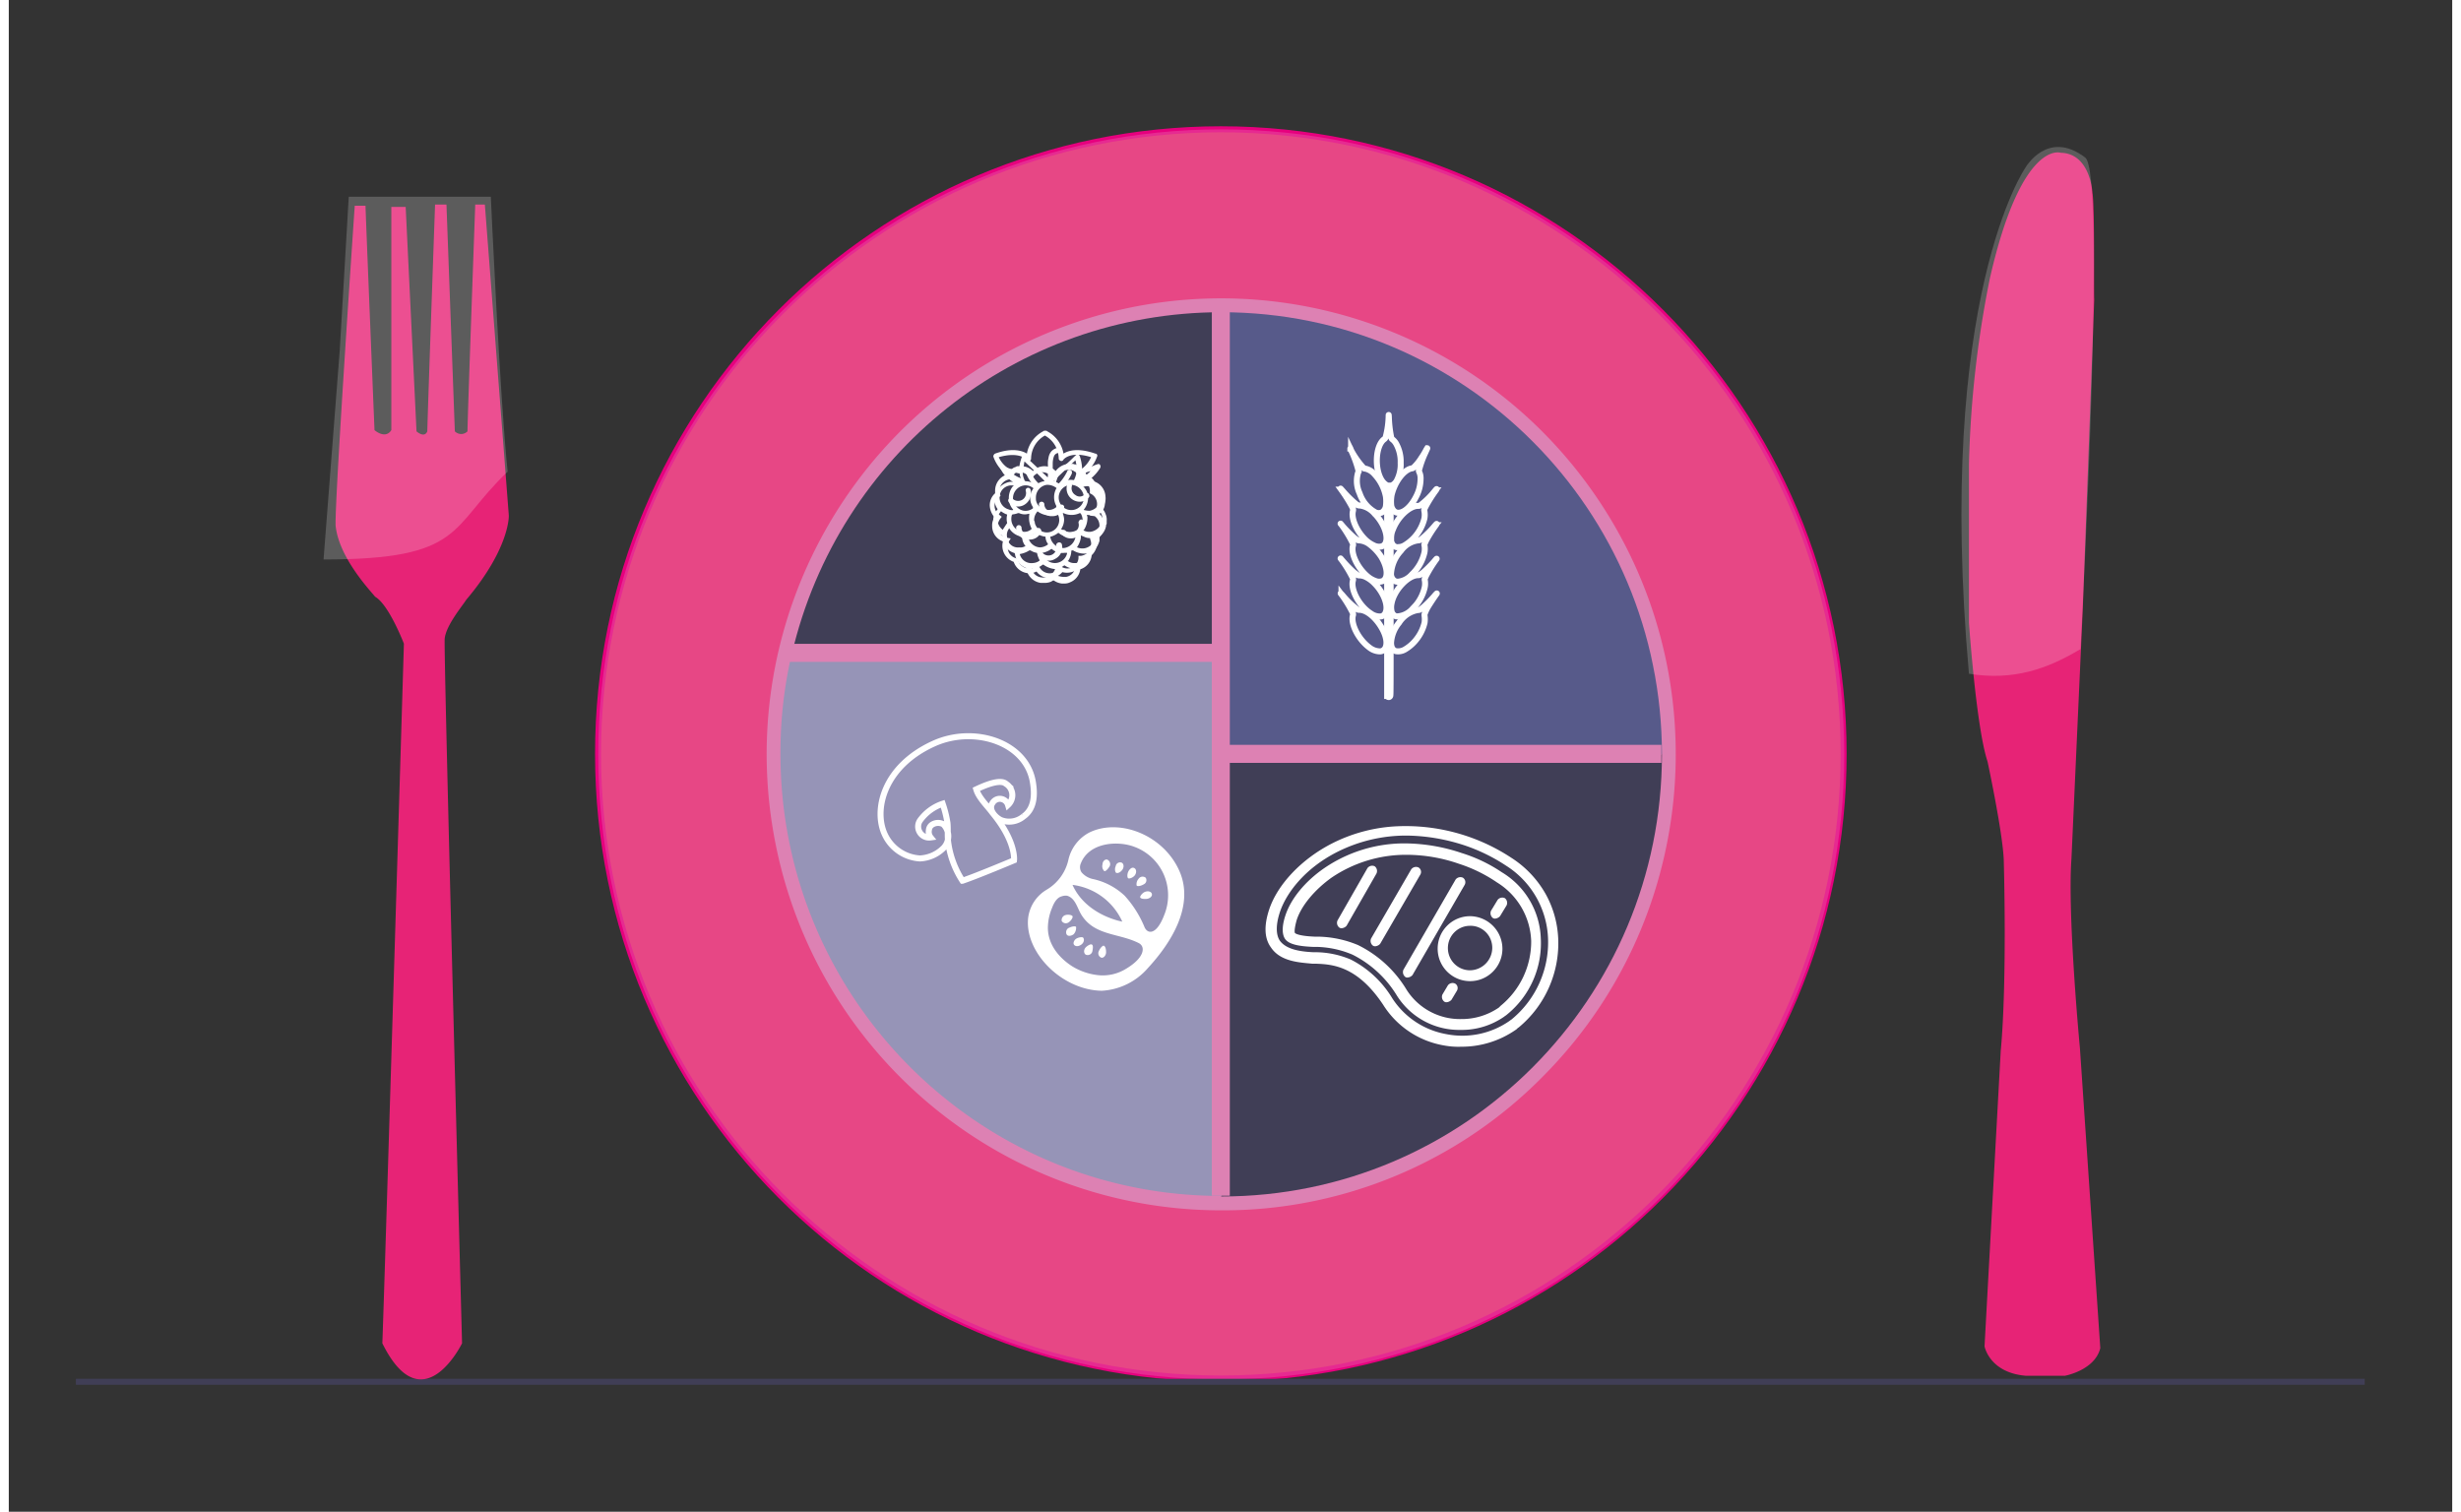 <svg xmlns="http://www.w3.org/2000/svg" xmlns:xlink="http://www.w3.org/1999/xlink" width="140" height="86" viewBox="0 0 139 86"><rect x="0" y="0" width="139" height="86" fill="#333333" stroke="none"/><defs><clipPath id="b"><path d="M0 0h139v86H0z"/></clipPath><clipPath id="c"><path d="M0 0h139v86H0z"/></clipPath><clipPath id="d"><path d="M0 0h139v86H0z"/></clipPath><mask id="f"><g filter="url(#a)"><path style="fill:#000;fill-opacity:.2;stroke:none" d="M0 0h139v86H0z"/></g></mask><mask id="h"><g filter="url(#a)"><path style="fill:#000;fill-opacity:.2;stroke:none" d="M0 0h139v86H0z"/></g></mask><mask id="j"><g filter="url(#a)"><path style="fill:#000;fill-opacity:.2;stroke:none" d="M0 0h139v86H0z"/></g></mask><g id="e" clip-path="url(#b)"><path style="stroke:none;fill-rule:nonzero;fill:#e5d3da;fill-opacity:1" d="M104.414 42.914c0 19.637-15.867 35.559-35.441 35.559-19.575 0-35.442-15.922-35.442-35.559 0-19.637 15.867-35.555 35.442-35.555 19.574 0 35.441 15.918 35.441 35.555Zm0 0"/></g><g id="g" clip-path="url(#c)"><path style="stroke:none;fill-rule:nonzero;fill:#fff;fill-opacity:1" d="M28.379 26.832c-3.344 3.18-2.422 4.996-10.473 4.996l.922-11.91.512-8.727h8.082c0-.035.512 11.43.957 15.641Zm0 0"/></g><g id="i" clip-path="url(#d)"><path style="stroke:none;fill-rule:nonzero;fill:#fff;fill-opacity:1" d="M117.852 36.926c-1.875 1.129-3.82 1.812-6.344 1.402-1.91-21.387 3.207-28.781 3.207-28.781s1.262-2.223 3.41-.582c1.16.89-.102 24.742-.273 27.96Zm0 0"/></g><filter id="a" filterUnits="objectBoundingBox" x="0%" y="0%" width="100%" height="100%"><feColorMatrix in="SourceGraphic" values="0 0 0 0 1 0 0 0 0 1 0 0 0 0 1 0 0 0 1 0"/></filter></defs><path style="fill-rule:nonzero;fill:#e7246f;fill-opacity:1;stroke-width:1;stroke-linecap:butt;stroke-linejoin:miter;stroke:#e6007e;stroke-opacity:1;stroke-miterlimit:10" d="M306.003 125.399c0 57.38-46.516 103.905-103.899 103.905S98.206 182.78 98.206 125.4 144.72 21.505 202.104 21.505c57.383 0 103.899 46.514 103.899 103.894Zm0 0" transform="matrix(.341 0 0 .342 .032 0)"/><use xlink:href="#e" mask="url(#f)"/><path style="stroke:none;fill-rule:nonzero;fill:#dd81b3;fill-opacity:1" d="M68.973 68.855c-12.336 0-22.953-8.742-25.36-20.882-2.406-12.137 4.067-24.29 15.465-29.024 11.399-4.734 24.54-.734 31.395 9.555 6.851 10.289 5.504 24.004-3.22 32.754a25.534 25.534 0 0 1-18.28 7.597Zm0-50.308c-13.414 0-24.29 10.91-24.29 24.367s10.876 24.367 24.29 24.367 24.285-10.91 24.285-24.367c-.016-13.45-10.88-24.348-24.285-24.367Zm0 0"/><path style="stroke:none;fill-rule:nonzero;fill:#403e56;fill-opacity:1" d="M68.973 68.066c13.847.004 25.074-11.257 25.07-25.152l-25.14-.035Zm0 0"/><path style="stroke:none;fill-rule:nonzero;fill:#9694b7;fill-opacity:1" d="M44.547 37.164a24.71 24.71 0 0 0-.649 5.715c0 13.894 11.227 25.156 25.075 25.156v-30.87Zm0 0"/><path style="stroke:none;fill-rule:nonzero;fill:#575a8a;fill-opacity:1" d="M68.973 17.762v25.117l25.07.035c.004-13.89-11.223-25.156-25.07-25.152Zm0 0"/><path style="stroke:none;fill-rule:nonzero;fill:#403e56;fill-opacity:1" d="M68.973 17.762c-11.657.004-21.77 8.054-24.426 19.437h24.355c0-.035.035-14.375.07-19.437Zm0 0"/><path style="fill:none;stroke-width:3;stroke-linecap:butt;stroke-linejoin:miter;stroke:#dd81b3;stroke-opacity:1;stroke-miterlimit:10" d="M202.104 51.901v146.995M129.4 108.597h72.704M202.906 125.399h72.693" transform="matrix(.341 0 0 .342 .032 0)"/><path style="fill:none;stroke-width:1;stroke-linecap:butt;stroke-linejoin:miter;stroke:#fff;stroke-opacity:1;stroke-miterlimit:10" d="M166.296 130.398c-.997-.901-3.7.297-4.993.902.4 1.404 1.9 2.797 2.702 3.904 3.997 4.794 3.596 7.899 3.596 7.899s-6.207 2.602-8.6 3.401a15.527 15.527 0 0 1-2.405-6.609c-.091-.993 0-1.997-.091-2.99a19.052 19.052 0 0 0-.802-3.208 7.66 7.66 0 0 0-3.802 2.808c-.39.594-.39 1.37 0 1.975s1.088.924 1.798.822a1.466 1.466 0 0 1-.298-1.199c.023-.365.206-.696.504-.902a1.843 1.843 0 0 1 1.89-.102 2.807 2.807 0 0 1 .103 3.903 5.947 5.947 0 0 1-3.997 1.792 6.914 6.914 0 0 1-5.806-3.892c-1.992-4.098-.297-11.403 8.108-15.204 6.802-3.093 15.7-.194 16.593 6.7.31 2.1.103 4.2-1.592 5.4a3.744 3.744 0 0 1-3.802.604c-1.007-.502-2.107-1.803-1.397-2.808a1.41 1.41 0 0 1 1.397-.707 1.439 1.439 0 0 1 1.203 1.016 2.24 2.24 0 0 0 .71-1.827 2.252 2.252 0 0 0-1.02-1.678Zm0 0" transform="matrix(.341 0 0 .342 .032 0)"/><path style="stroke:none;fill-rule:nonzero;fill:#fff;fill-opacity:1" d="M61.465 47.363a2.33 2.33 0 0 0-1.192 1.575 2.646 2.646 0 0 1-1.23 1.675 2.176 2.176 0 0 0-1.055 1.61c-.207 1.949 1.91 4.105 4.196 4.14a3.74 3.74 0 0 0 2.625-1.3c1.261-1.368 2.593-3.422 1.843-5.372-.851-2.156-3.445-3.183-5.187-2.328Zm0 0"/><path style="stroke:none;fill-rule:nonzero;fill:#fff;fill-opacity:1" d="M65.355 53.762c-.238.343-.546.687-.851 1.062a3.33 3.33 0 0 1-2.32 1.164 4.07 4.07 0 0 1-2.934-1.402c-.613-.719-.957-1.543-.852-2.262.04-.265.13-.523.27-.75.16-.219.355-.402.582-.55.352-.231.664-.52.922-.856.223-.336.394-.703.512-1.094.066-.297.195-.574.375-.82a1.82 1.82 0 0 1 .613-.516c.77-.34 1.648-.34 2.422 0a3.84 3.84 0 0 1 2.219 2.157c.406 1.062.101 2.398-.958 3.867Zm0 0"/><path style="stroke:none;fill-rule:nonzero;fill:#fff;fill-opacity:1" d="M62.219 56.023a4.144 4.144 0 0 1-3.004-1.437 3.122 3.122 0 0 1-.887-2.293 1.71 1.71 0 0 1 .309-.79c.152-.233.363-.421.613-.546a2.8 2.8 0 0 0 .922-.855c.223-.34.394-.707.512-1.094.066-.297.195-.578.375-.824.156-.235.382-.414.648-.512a2.625 2.625 0 0 1 1.191-.274c.434-.003.864.079 1.262.239a4.056 4.056 0 0 1 2.254 2.191c.441 1.164.137 2.496-.922 3.969-.262.371-.547.723-.851 1.062-.618.547-1.504 1.164-2.422 1.164Zm.613-8.523c-.39-.012-.773.07-1.125.238-.23.114-.43.278-.582.48a2.838 2.838 0 0 0-.34.79c-.117.398-.289.777-.512 1.129a3.344 3.344 0 0 1-.957.886 2.278 2.278 0 0 0-.578.551c-.16.207-.254.457-.273.719a3.09 3.09 0 0 0 .851 2.223 4.061 4.061 0 0 0 2.903 1.402h.031c.887 0 1.742-.582 2.254-1.129.305-.336.59-.691.851-1.059 1.024-1.437 1.332-2.738.922-3.867a3.73 3.73 0 0 0-2.183-2.125 4.621 4.621 0 0 0-1.262-.238Zm0 0"/><path style="stroke:none;fill-rule:nonzero;fill:#9694b7;fill-opacity:1" d="M60.988 49.11c.477-1.2 2.117-1.301 3.07-.926a2.934 2.934 0 0 1 1.653 1.582c.312.726.32 1.55.02 2.285-.442 1.164-.954 1.097-1.126.683a6.093 6.093 0 0 0-1.125-1.777A3.798 3.798 0 0 0 61.637 50a1.178 1.178 0 0 1-.614-.379.541.541 0 0 1-.035-.512ZM59.898 50.992c-.273.067-.445.375-.546.649a3.005 3.005 0 0 0-.239 1.062c-.035.957.578 1.746 1.364 2.258.445.277.949.453 1.468.512a2.52 2.52 0 0 0 1.637-.375c1.023-.618 1.09-1.23.715-1.438-1.125-.582-2.524-.41-3.274-1.61-.238-.374-.34-.956-.82-1.093a.676.676 0 0 0-.305.035Zm0 0"/><path style="stroke:none;fill-rule:nonzero;fill:#fff;fill-opacity:1" d="M63 49.656c-.066-.035-.102-.238-.031-.375a.253.253 0 0 1 .34-.207c.136.07.136.274.035.41-.102.137-.239.207-.344.172ZM62.32 49.555c-.101-.098-.14-.242-.101-.38 0-.167.136-.308.27-.273.07.032.124.09.148.16a.268.268 0 0 1-.012.22c-.102.167-.238.304-.305.273ZM63.684 49.965c-.067-.035-.067-.238 0-.38.07-.136.203-.273.34-.202.136.066.136.273.035.41-.102.137-.305.207-.375.172ZM64.16 50.375a.452.452 0 0 1 .106-.375.286.286 0 0 1 .187-.125.29.29 0 0 1 .219.055c.043.062.055.14.035.21a.251.251 0 0 1-.137.165c-.172.105-.375.136-.41.07ZM64.367 51.059c-.035-.067.102-.239.238-.309.137-.066.34-.066.41.07.067.137-.07.274-.238.309-.172.031-.379 0-.41-.07ZM60.715 52.734c-.031-.066-.238-.03-.375.036a.27.27 0 0 0-.168.152.285.285 0 0 0 0 .226c.066.137.273.102.406 0a.536.536 0 0 0 .137-.414ZM60.512 52.121c-.035-.07-.239-.105-.375-.07a.299.299 0 0 0-.239.344c.043.066.11.113.188.125a.286.286 0 0 0 .223-.06c.136-.1.238-.273.203-.339ZM61.125 53.352c-.035-.067-.238-.036-.375.035-.137.066-.238.273-.137.375.102.105.274.07.41-.032.137-.105.172-.277.102-.378ZM61.602 53.73c-.067-.035-.239.067-.34.168-.102.106-.137.309 0 .41a.275.275 0 0 0 .375-.168c.035-.171.07-.378-.035-.41ZM62.285 53.797c-.066 0-.203.137-.273.308a.268.268 0 0 0 .136.375c.137.036.274-.136.274-.308 0-.168-.035-.34-.137-.375Zm0 0"/><path style="stroke:none;fill-rule:nonzero;fill:#9694b7;fill-opacity:1" d="M63.344 52.43s-2.047-.344-2.832-2.09a3.602 3.602 0 0 1 2.832 2.09Zm0 0"/><path style="stroke:none;fill-rule:nonzero;fill:#fff;fill-opacity:1" d="M88.14 53.352a5.719 5.719 0 0 0-.714-2.497 5.871 5.871 0 0 0-1.946-2.054 10.934 10.934 0 0 0-6.753-1.781 9.09 9.09 0 0 0-3.446.96c-1.738.887-3.101 2.325-3.582 3.762-.304.926-.273 1.645.102 2.156.547.825 1.672.856 2.355.926h.203c.957.035 2.356.137 3.82 2.328a5.097 5.097 0 0 0 3.481 2.325c.317.058.637.082.957.07a5.398 5.398 0 0 0 3.102-.957c.07-.035.105-.106.172-.137a6.22 6.22 0 0 0 2.25-5.101Zm-2.624 4.62c-.036.036-.102.067-.137.102a4.7 4.7 0 0 1-3.617.754 4.627 4.627 0 0 1-3.07-2.055 5.871 5.871 0 0 0-2.352-2.187 5.192 5.192 0 0 0-1.91-.414h-.207c-.578-.031-1.5-.102-1.91-.649-.239-.343-.239-.925 0-1.644.343-1.024 1.367-2.461 3.277-3.422a8.705 8.705 0 0 1 3.922-.922c1.113.012 2.218.2 3.273.547a10.11 10.11 0 0 1 2.39 1.164 5.132 5.132 0 0 1 2.388 4.106 5.677 5.677 0 0 1-2.047 4.62Zm0 0"/><path style="stroke:none;fill-rule:nonzero;fill:#fff;fill-opacity:1" d="M87.152 53.387a4.571 4.571 0 0 0-2.218-3.766 8.671 8.671 0 0 0-2.286-1.094 10.286 10.286 0 0 0-3.171-.547 8.078 8.078 0 0 0-4.637 1.403c-1.094.754-1.91 1.746-2.219 2.703-.137.41-.238.957-.035 1.3.207.344.82.446 1.605.481h.204a5.516 5.516 0 0 1 2.046.442 6.222 6.222 0 0 1 2.524 2.328 4.186 4.186 0 0 0 3.617 1.953 4.227 4.227 0 0 0 2.488-.754c.035-.035.106-.07.137-.102a5.22 5.22 0 0 0 1.945-4.347Zm-2.285 3.832-.101.101a3.732 3.732 0 0 1-2.149.653 3.595 3.595 0 0 1-3.105-1.676 6.651 6.651 0 0 0-2.762-2.535c-.715-.301-1.48-.461-2.254-.477h-.203c-.887-.035-1.094-.172-1.125-.207-.035-.035-.035-.273.102-.754.273-.82 1.023-1.71 1.976-2.394a7.54 7.54 0 0 1 4.3-1.301 9.137 9.137 0 0 1 2.966.516 8.36 8.36 0 0 1 2.152 1.058 4.082 4.082 0 0 1 1.941 3.32 4.714 4.714 0 0 1-1.738 3.696Zm0 0"/><path style="stroke:none;fill-rule:nonzero;fill:#fff;fill-opacity:1" d="M83.129 52.121c-1.02 0-1.844.828-1.844 1.848s.824 1.847 1.844 1.847c1.016 0 1.84-.828 1.84-1.847a1.857 1.857 0 0 0-1.84-1.848Zm0 3.078c-.7 0-1.262-.566-1.262-1.265 0-.7.563-1.266 1.262-1.266.336-.008.66.125.898.363.239.239.368.567.364.903a1.285 1.285 0 0 1-1.262 1.265ZM77.703 49.281a.339.339 0 0 0-.41.102l-1.703 2.976a.339.339 0 0 0 .101.41c.04.028.09.04.137.036a.411.411 0 0 0 .274-.137l1.703-2.977a.338.338 0 0 0-.102-.41ZM80.195 49.348a.344.344 0 0 0-.41.101L77.5 53.387a.339.339 0 0 0 .102.41c.039.027.09.039.136.035a.429.429 0 0 0 .274-.137l2.285-3.937a.298.298 0 0 0-.102-.41ZM82.719 49.93a.344.344 0 0 0-.41.101l-2.97 5.133a.351.351 0 0 0 .106.414.18.18 0 0 0 .133.031.411.411 0 0 0 .274-.136l2.968-5.133a.307.307 0 0 0-.101-.41ZM82.273 55.953a.334.334 0 0 0-.406.102l-.308.515a.339.339 0 0 0 .101.41c.04.028.09.04.137.036a.429.429 0 0 0 .273-.137l.309-.516a.305.305 0 0 0 .035-.226.29.29 0 0 0-.14-.184ZM85.105 51.094a.339.339 0 0 0-.41.101l-.375.617a.35.35 0 0 0 .102.41c.043.028.09.04.137.036a.429.429 0 0 0 .273-.137l.375-.617a.339.339 0 0 0-.102-.41Zm0 0"/><path style="fill:none;stroke-width:1;stroke-linecap:butt;stroke-linejoin:miter;stroke:#fff;stroke-opacity:1;stroke-miterlimit:10" d="M230.103 69.171a15.054 15.054 0 0 1-.47 3.436.69.69 0 0 1-.298.468c-1.442 1.085-1.637 5-.332 6.906.195.274.436.514.722.685l.126.068v35.031a.282.282 0 0 0 .263.183.258.258 0 0 0 .252-.183c.069-.114.069-.993.069-17.555V80.78h.103c.378-.148.687-.422.893-.776a5.728 5.728 0 0 0 .676-3.002 6.08 6.08 0 0 0-.756-3.196 2.428 2.428 0 0 0-.63-.73c-.114-.08-.137-.126-.206-.378a19.803 19.803 0 0 1-.378-3.287c-.023-.41-.034-.49-.034-.24Zm0 0" transform="matrix(.341 0 0 .342 .032 0)"/><path style="fill:none;stroke-width:1;stroke-linecap:butt;stroke-linejoin:miter;stroke:#fff;stroke-opacity:1;stroke-miterlimit:10" d="M223.713 74.605s.057.137.126.285a19.131 19.131 0 0 1 1.156 3.105l.103.422-.103.228a4.814 4.814 0 0 0 .264 3.413 5.673 5.673 0 0 0 2.69 3.196c.321.126.676.126.997 0 .378-.228.63-.616.699-1.05a6.22 6.22 0 0 0 0-1.598 7.44 7.44 0 0 0-1.901-3.72c-.401-.48-.94-.8-1.546-.937-.172 0-.206 0-.481-.33a14.633 14.633 0 0 1-1.924-2.797c-.034-.16-.08-.24-.08-.217ZM236.401 74.776c-.126.262-.55 1.004-.836 1.392a7.72 7.72 0 0 1-1.065 1.37c-.32.331-.332.343-.561.377-1.317.24-2.829 2.237-3.344 4.429a6.274 6.274 0 0 0-.057 1.792c.069.33.229.628.458.867.893.845 2.576-.217 3.641-2.305a6.416 6.416 0 0 0 .79-3.002c.024-.4-.045-.81-.217-1.176-.092-.194-.092-.194 0-.468.252-.936.584-1.85.996-2.728.321-.708.355-.765.332-.765ZM222.201 81.453c.63.868 1.214 1.77 1.73 2.717.263.525.274.582.206.856-.287 1.233.584 3.242 2.004 4.669.412.41.881.741 1.408.993.332.182.71.274 1.076.25 1.833-.09 1.329-3.287-.881-5.512a3.92 3.92 0 0 0-2.382-1.336c-.401 0-.493-.068-.996-.49a19.266 19.266 0 0 1-1.924-1.941c-.367-.4-.447-.514-.24-.206Zm0 0" transform="matrix(.341 0 0 .342 .032 0)"/><path style="fill:none;stroke-width:1;stroke-linecap:butt;stroke-linejoin:miter;stroke:#fff;stroke-opacity:1;stroke-miterlimit:10" d="M237.89 81.579a13.96 13.96 0 0 1-2.44 2.42.575.575 0 0 1-.458.148c-1.42 0-3.378 1.838-4.168 3.904-.217.468-.32.982-.309 1.495 0 .56 0 .56.126.8.103.262.298.479.561.593a.86.86 0 0 0 .561.068 2.03 2.03 0 0 0 .996-.297 7.204 7.204 0 0 0 3.31-4.485 3.51 3.51 0 0 0 0-1.199c-.057-.251-.057-.251.263-.879a22.466 22.466 0 0 1 1.672-2.614c.172-.262.115-.228-.114.046ZM222.236 87.286a20.33 20.33 0 0 1 1.89 3.093.598.598 0 0 1 0 .446c-.344 1.483.995 3.995 2.736 5.273.378.274.813.48 1.26.616.332.08.675.058.996-.068.939-.48.847-2.203-.23-3.995A8.033 8.033 0 0 0 227 90.608a3.257 3.257 0 0 0-1.775-.72c-.252 0-.366-.056-.824-.399a21.642 21.642 0 0 1-1.855-1.838c-.55-.65-.55-.65-.31-.365Zm0 0" transform="matrix(.341 0 0 .342 .032 0)"/><path style="fill:none;stroke-width:1;stroke-linecap:butt;stroke-linejoin:miter;stroke:#fff;stroke-opacity:1;stroke-miterlimit:10" d="M237.89 87.366a17.076 17.076 0 0 1-2.119 2.146c-.435.342-.527.377-.79.377a4.243 4.243 0 0 0-2.828 1.723 6.164 6.164 0 0 0-1.65 3.71c-.057.48.138.947.504 1.244a.988.988 0 0 0 .768.183 3.592 3.592 0 0 0 2.221-1.21 7.242 7.242 0 0 0 2.084-3.664 3.379 3.379 0 0 0 0-1.176c-.057-.114 0-.16.252-.753a21.676 21.676 0 0 1 1.672-2.626c.172-.25.115-.217-.114.046ZM222.236 93.085a19.679 19.679 0 0 1 1.89 3.082.598.598 0 0 1 0 .445c-.367 1.563 1.098 4.234 3 5.433.412.308.915.48 1.442.502a.978.978 0 0 0 .997-.605c.56-1.13-.264-3.356-1.833-4.908a5.23 5.23 0 0 0-1.408-1.039 2.568 2.568 0 0 0-1.088-.285.648.648 0 0 1-.493-.183 10.628 10.628 0 0 1-.48-.354 19.828 19.828 0 0 1-1.684-1.712c-.584-.662-.584-.685-.343-.376Zm0 0" transform="matrix(.341 0 0 .342 .032 0)"/><path style="fill:none;stroke-width:1;stroke-linecap:butt;stroke-linejoin:miter;stroke:#fff;stroke-opacity:1;stroke-miterlimit:10" d="M237.684 93.416c-.573.65-1.18 1.255-1.833 1.826-.526.4-.607.434-.859.434-1.637 0-4.008 2.477-4.408 4.714a3.008 3.008 0 0 0 0 1.278c.08.388.355.697.721.845.138.011.286.011.424 0a3.69 3.69 0 0 0 2.405-1.301c.252-.263.538-.56.64-.697a7.046 7.046 0 0 0 1.34-2.796 3.061 3.061 0 0 0 0-1.29c0-.114 0-.137.207-.616a21.456 21.456 0 0 1 1.683-2.717c.218-.285.092-.171-.32.32ZM222.236 98.883a19.679 19.679 0 0 1 1.89 3.082.598.598 0 0 1 0 .445c-.344 1.496.995 3.995 2.759 5.297.47.376 1.042.604 1.649.639a.926.926 0 0 0 .527-.092c.939-.445.893-2.088-.115-3.812-.996-1.735-2.53-3.002-3.722-3.002a.69.69 0 0 1-.458-.148 13.887 13.887 0 0 1-2.324-2.238c-.367-.41-.447-.468-.206-.17Zm0 0" transform="matrix(.341 0 0 .342 .032 0)"/><path style="fill:none;stroke-width:1;stroke-linecap:butt;stroke-linejoin:miter;stroke:#fff;stroke-opacity:1;stroke-miterlimit:10" d="M237.684 99.203c-.573.65-1.18 1.267-1.833 1.837-.526.4-.572.423-.95.446a4.697 4.697 0 0 0-3.07 2.111 5.793 5.793 0 0 0-1.327 3.31c0 .754.263 1.233.79 1.404.504.092 1.019 0 1.465-.24a6.824 6.824 0 0 0 1.901-1.62 7.123 7.123 0 0 0 1.432-2.865 3.967 3.967 0 0 0 0-1.164.922.922 0 0 1 0-.251c.172-.491.39-.948.664-1.382a45.504 45.504 0 0 1 1.26-1.894c.263-.331.08-.183-.332.308Zm0 0" transform="matrix(.341 0 0 .342 .032 0)"/><path style="stroke:none;fill-rule:nonzero;fill:#403e56;fill-opacity:1" d="M3.816 78.438h130.207v.34H3.816Zm0 0"/><path style="stroke:none;fill-rule:nonzero;fill:#e72376;fill-opacity:1" d="M19.68 11.703h.613c0 .274.512 12.766.512 12.766s.613.547.957 0V11.773h.816l.617 12.766s.442.41.614 0c0-.516.441-12.902.441-12.902h.648l.477 12.902a.52.52 0 0 0 .36.152.512.512 0 0 0 .359-.152c0-.719.441-12.902.441-12.902h.547l1.363 17.691s.07 1.848-2.422 4.793c-.238.375-1.16 1.469-1.226 2.223-.067.754.988 40.074.988 40.074s-2.25 4.621-4.535 0c.102-2.43 1.227-39.8 1.227-39.8s-.852-2.223-1.637-2.669c-.238-.308-2.082-2.226-2.25-4.074-.035-1.746 1.09-18.172 1.09-18.172Zm0 0"/><use xlink:href="#g" mask="url(#h)"/><path style="stroke:none;fill-rule:nonzero;fill:#e72376;fill-opacity:1" d="M118.535 10.984s-.101-2.257-1.808-2.293c0 0-2.215-.785-4.024 7.121a60.486 60.486 0 0 0-1.195 10.606v9s.41 5.957 1.058 7.906c0 0 .852 3.969.922 5.578 0 0 .203 6.914-.172 10.883l-.921 16.805s.273 1.504 2.355 1.676h2.215s1.707-.309 2.015-1.575l-1.16-17.078s-.718-7.562-.48-10.777l.648-14.305.649-17.523c-.032-.035.035-5.27-.102-6.024Zm0 0"/><use xlink:href="#i" mask="url(#j)"/><path style="stroke:none;fill-rule:nonzero;fill:#fff;fill-opacity:1" d="M57.781 28.71a.768.768 0 0 0 .344-.855.14.14 0 1 0-.273.07c.058.2-.028.41-.207.512a.467.467 0 0 1-.543-.066.144.144 0 0 0-.207 0 .146.146 0 0 0 0 .203.674.674 0 0 0 .511.242.697.697 0 0 0 .375-.105ZM60.953 29.566a.199.199 0 0 0-.101.172c.058.2-.024.41-.204.516a.48.48 0 0 1-.546-.07.146.146 0 0 0-.204 0 .144.144 0 0 0 0 .207.659.659 0 0 0 .512.238.67.67 0 0 0 .375-.102.77.77 0 0 0 .34-.855.113.113 0 0 0-.055-.102.124.124 0 0 0-.117-.004ZM58.637 30.047a.114.114 0 0 0-.117.004.111.111 0 0 0-.055.097.416.416 0 0 1-.477.274.406.406 0 0 1-.375-.41.157.157 0 0 0-.172-.137.157.157 0 0 0-.136.172.68.68 0 0 0 .648.648h.102c.308.016.59-.18.683-.476a.19.19 0 0 0-.101-.172ZM59.25 29.363h.102a.69.69 0 0 0 .683-.48.143.143 0 0 0-.101-.172.143.143 0 0 0-.172.105.424.424 0 0 1-.477.274.409.409 0 0 1-.375-.41.154.154 0 0 0-.172-.137.153.153 0 0 0-.136.168c.046.34.312.605.648.652ZM59.691 30.867c-.066.035-.136.106-.101.172a.46.46 0 0 1-.235.512.46.46 0 0 1-.55-.102.146.146 0 0 0-.203 0 .144.144 0 0 0 0 .207c.14.153.336.242.546.239a.67.67 0 0 0 .375-.102.723.723 0 0 0 .375-.855.168.168 0 0 0-.207-.07ZM61.227 28.098a.386.386 0 0 1-.543.066.445.445 0 0 1-.207-.512.14.14 0 1 0-.274-.07.765.765 0 0 0 .121.66c.14.188.364.297.598.301.195 0 .383-.09.512-.242.066-.067.03-.137 0-.203-.036-.07-.172-.07-.207 0Zm0 0"/><path style="stroke:none;fill-rule:nonzero;fill:#fff;fill-opacity:1" d="M62.355 28.61a.908.908 0 0 0-.445-.786.974.974 0 0 0-.613-.824c0-.031-.035-.066-.035-.102.297-.242.52-.562.648-.925a.108.108 0 0 0-.004-.114.111.111 0 0 0-.097-.054c-.989-.344-1.536-.172-1.809 0a1.783 1.783 0 0 0-.922-1.266.122.122 0 0 0-.101-.035h-.036a.126.126 0 0 0-.101.035 1.783 1.783 0 0 0-.922 1.266c-.273-.172-.852-.344-1.809 0a.188.188 0 0 0-.101.168c.144.41.406.77.75 1.027a.968.968 0 0 0-.649.89v.172a.909.909 0 0 0-.304.684c.008.254.105.496.273.684a.777.777 0 0 0-.137.48.924.924 0 0 0 .614.89.968.968 0 0 0 .613 1.164c.129.384.484.641.887.65a.874.874 0 0 0 .41-.102.916.916 0 0 0 .75.375.963.963 0 0 0 .719-.34.999.999 0 0 0 1.226-.719.987.987 0 0 0 .75-.926.473.473 0 0 0-.035-.207.954.954 0 0 0 .445-.82.94.94 0 0 0-.273-.648c.2-.141.312-.375.308-.618Zm-6.039-2.602c1.196-.34 1.57.137 1.57.137.044.043.106.07.169.07.07 0 .101-.07.101-.137.012-.543.313-1.039.785-1.3.477.261.774.757.786 1.3 0 .067.035.102.101.137.07.035.137 0 .172-.07 0 0 .375-.512 1.57-.137a1.812 1.812 0 0 1-.511.652l-.07-.07c-.036-.035-.067-.035-.067-.067h-.035c-.035-.035-.067-.035-.102-.07h-.035a.126.126 0 0 0-.102-.035c-.035 0-.07-.031-.136-.031h-.172a1.005 1.005 0 0 0-.785.41.892.892 0 0 0-.645-.274.894.894 0 0 0-.648.274.924.924 0 0 0-.649-.274h-.238c-.035 0-.035 0-.07.032a.101.101 0 0 0-.067.035h-.035c-.035 0-.035.035-.07.035-.031.035-.102.066-.133.102-.3-.157-.543-.41-.684-.72Zm5.457 3.355a.658.658 0 0 1 .274.547.685.685 0 0 1-.41.617l-.137.067.035.136c.031.079.043.16.035.243a.664.664 0 0 1-.582.648h-.136v.137a.634.634 0 0 1-.918.512l-.106-.067-.066.102a.649.649 0 0 1-1.125-.035l-.07-.137-.137.105a.67.67 0 0 1-.375.102.682.682 0 0 1-.649-.48l-.031-.067-.07-.035a.629.629 0 0 1-.477-.649.929.929 0 0 1 .067-.308l.105-.172-.207-.035a.636.636 0 0 1-.547-.649.883.883 0 0 1 .137-.41l.105-.137-.136-.105a.64.64 0 0 1-.274-.512.598.598 0 0 1 .274-.515l.066-.067-.035-.101a.374.374 0 0 1-.031-.172.687.687 0 0 1 .543-.653h.07l.035-.066c.031-.035.031-.07.066-.102l.204-.207c.02 0 .035-.015.035-.035h.207c.21.004.41.106.543.274l.101.172.106-.172a.661.661 0 0 1 .543-.274.708.708 0 0 1 .582.344l.168.273.105-.308a.66.66 0 0 1 .613-.445h.137c.035 0 .035 0 .067.035h.035c.027.004.05.015.066.035.035 0 .035.035.07.035.02 0 .036.012.036.031l.03.035.071.07.035.032.102.207.031.066.07.036a.633.633 0 0 1 .477.652v.102l.07.035c.211.117.34.34.34.582a.72.72 0 0 1-.273.547l-.172.101Zm0 0"/><path style="stroke:none;fill-rule:nonzero;fill:#fff;fill-opacity:1" d="M62.387 29.227a.73.73 0 0 0-.168-.274v-.07a.895.895 0 0 0 .168-.649.95.95 0 0 0-.852-.89h-.172c.07-.035.102-.07.172-.102.215-.172.403-.383.547-.617a.17.17 0 0 0 0-.172c-.035-.066-.105-.066-.172-.035-.137.035-.238.105-.375.137-.137.035-.308.105-.445.136-.031 0-.031 0-.031-.03a2.63 2.63 0 0 0-.137-.72.124.124 0 0 0-.07-.07.116.116 0 0 0-.102 0c-.035 0-.035.035-.066.035-.172.172-.344.344-.547.512l-.715.687h-.035v-.753c.004-.13.023-.258.066-.38a.302.302 0 0 1 .238-.202c.07-.036.106-.07.106-.137a.182.182 0 0 0-.07-.137h-.137a.72.72 0 0 0-.274.172.731.731 0 0 0-.168.375c-.03.125-.043.25-.035.375v.719h-.035l-1.16-1.094-.066-.07a.13.13 0 0 0-.102-.051.137.137 0 0 0-.105.05.145.145 0 0 0-.032.071 2.685 2.685 0 0 0-.136.582v.137c0 .035 0 .035-.036.035l-.375-.106a2.557 2.557 0 0 1-.476-.168c-.07-.035-.172 0-.172.067v.035a.122.122 0 0 0 .035.102c.11.222.274.41.477.546a.642.642 0 0 0 .203.137h-.168a1.054 1.054 0 0 0-.785.582.683.683 0 0 0-.102.38.91.91 0 0 0 .168.581v.031a.835.835 0 0 0-.238.551v.203a.66.66 0 0 0 .07.274.847.847 0 0 0 .41.445c.032 0 .032.035.032.07a.955.955 0 0 0 .648.922.079.079 0 0 1 .07.07c.055.352.285.649.614.786.035 0 .035.035.035.07.078.41.406.727.816.785h.274a.95.95 0 0 0 .308-.066c.067-.035.102-.07.137-.07h.031a.975.975 0 0 0 .445.171h.204a.675.675 0 0 0 .273-.07.935.935 0 0 0 .578-.715c0-.02.016-.035.035-.035a.927.927 0 0 0 .614-.79v-.136c0-.035 0-.035.035-.035.199-.168.34-.394.41-.648v-.239c0-.035 0-.035.035-.035a.932.932 0 0 0 .34-.582.122.122 0 0 1 .035-.101v-.172a.823.823 0 0 0-.07-.41Zm-.274-1.028v.137a.758.758 0 0 1-.613.719 1.002 1.002 0 0 1-.305-.035c-.035 0-.035 0-.035-.036.164-.199.25-.457.238-.718a.825.825 0 0 0-.238-.547l-.035-.032h.035c.375-.109.77.102.887.477.066-.035.066 0 .066.035Zm-1.16-1.027a.363.363 0 0 0 .035-.203c0-.02.016-.035.035-.035.176-.032.344-.079.512-.137-.152.18-.351.312-.582.375Zm.207 1.129a.716.716 0 1 1-1.433 0 .72.72 0 0 1 .718-.719c.387.016.7.328.715.719Zm-2.969 1.781a.561.561 0 0 1-.375.172h-.066a.727.727 0 0 1-.719-.719c0-.082.008-.164.035-.242l.036-.031c.105-.008.207-.032.304-.07h.07c.172.078.364.09.544.035.035 0 .035 0 .035.035a1.33 1.33 0 0 0 .136.82Zm-.203.445a1.27 1.27 0 0 0 .41-.207h.032c.152.11.328.18.511.207.036 0 .036 0 .036.032.007.136.054.27.136.378v.036a.8.8 0 0 1-.445.168.718.718 0 0 1-.68-.614c-.035.032-.035 0 0 0Zm.34-.96a.727.727 0 0 1 .172-.446c0-.031.031-.031.066 0 .204.137.442.207.684.207a.67.67 0 0 0 .375-.101h.035a.709.709 0 0 1 0 .714.695.695 0 0 1-.625.348.7.7 0 0 1-.605-.379.477.477 0 0 1-.067-.238.13.13 0 0 1-.035-.106Zm.477 1.882c.172-.031.336-.101.48-.203a.036.036 0 0 1 .031-.016c.016 0 .028.004.036.016a.9.9 0 0 0 .714.203h.106c.031 0 .031 0 .031.035a.713.713 0 0 1-.71.547.72.72 0 0 1-.688-.582Zm1.23-.273h-.07a.757.757 0 0 1-.715-.617c0-.032 0-.032.035-.032.149-.043.285-.113.406-.207h.036c.132.117.3.188.476.207.149.02.3.012.445-.035.036 0 .036 0 .036.035a.762.762 0 0 1-.649.649Zm.442-.922a.73.73 0 0 1-.579-.137c-.035 0-.035-.035 0-.07a.986.986 0 0 0 .137-.512 1.043 1.043 0 0 0-.07-.308v-.036H60c.293.137.629.137.922 0 .031 0 .031 0 .066.036a.684.684 0 0 1-.273.957.838.838 0 0 1-.238.07Zm-1.024-2.91 1.195-1.13c.036-.034.036-.034.036 0 .039.145.062.294.066.446a1.34 1.34 0 0 1-.137.613c0 .036-.035.036-.066.036a.893.893 0 0 0-.719.207c0 .03-.031.03-.066 0a3.428 3.428 0 0 1-.309-.172Zm.137.41s.035.035 0 .035a1.04 1.04 0 0 0 0 .992v.067a.674.674 0 0 1-.715.105.628.628 0 0 1-.445-.547v-.105c0-.36.261-.664.613-.719.2-.008.39.055.547.172ZM57.78 26.25l.582.547.547.547v.035h-.035c-.121.023-.238.07-.344.137-.031.03-.066.03-.101.066h-.032a.857.857 0 0 0-.511-.203c-.07 0-.106-.035-.106-.07a1.112 1.112 0 0 1-.101-.477v-.07c.07-.239.07-.375.101-.512Zm-.031 1.367a.693.693 0 0 1 .512.137c.031 0 .031.035 0 .07a.92.92 0 0 0 0 1.024v.07a.69.69 0 0 1-.535.133.7.7 0 0 1-.457-.305 1.218 1.218 0 0 1-.137-.308.737.737 0 0 1 .617-.82Zm-.82-.82.101.035.446.102c.02 0 .035.015.035.035a.574.574 0 0 0 .066.238 1.796 1.796 0 0 1-.648-.41Zm.035.82h.203c0 .02-.016.035-.035.035-.176.207-.262.48-.238.754a.904.904 0 0 0 .238.578v.036h-.031a.383.383 0 0 1-.207-.036.712.712 0 0 1-.512-.855c.07-.274.3-.477.582-.512Zm-.207 2.192-.203.308c0 .031-.035.031-.035 0a.703.703 0 0 1-.266-.476.7.7 0 0 1 .164-.52c0-.016.016-.031.035-.031.094.07.195.125.305.172.035 0 .035 0 .035.031a.953.953 0 0 0 0 .445c0 .035 0 .035-.035.07Zm.035.75a.594.594 0 0 1 .102-.477c.035-.035.035-.035.035 0 .156.234.402.398.683.445.032 0 .032 0 .032.032a.845.845 0 0 0 .171.48c.036.035.036.035 0 .035a.541.541 0 0 1-.34.067.609.609 0 0 1-.464-.141.642.642 0 0 1-.219-.441Zm.719.96c.191-.03.379-.101.543-.206h.07a.957.957 0 0 0 .34.136c.02 0 .035.016.035.035.027.13.074.258.137.375v.036a.698.698 0 0 1-.375.136.68.68 0 0 1-.75-.511Zm2.011.856a.758.758 0 0 1-.582.477h-.101a.655.655 0 0 1-.649-.477c0-.035 0-.035.036-.035.21 0 .414-.074.578-.207a.063.063 0 0 1 .035-.012c.012 0 .027.004.035.012.191.137.414.219.648.242Zm1.125 0a.632.632 0 0 1-.511.445H60a1.253 1.253 0 0 1-.34-.07c-.035 0-.035-.035 0-.035.086-.121.14-.262.168-.41 0-.035 0-.035.035-.035a.643.643 0 0 0 .172-.102h.031a.975.975 0 0 0 .446.172c.047 0 .093.012.136.035Zm.684-.89a.685.685 0 0 1-.617.546h-.102a.553.553 0 0 1-.34-.101c-.035 0-.035-.035 0-.035a1.05 1.05 0 0 0 .172-.547c0-.035.032-.035.067-.035h.035c.234.144.512.207.785.171Zm.441-.926a.676.676 0 0 1-.203.445.72.72 0 0 1-.785.137c-.035 0-.035 0 0-.032.102-.156.172-.332.203-.515v-.137c.07.035.172.07.239.102.175.07.37.07.546 0Zm-.238-.305a.694.694 0 0 1-.375-.07c-.035 0-.035 0 0-.036a1.25 1.25 0 0 0 .203-.683.21.21 0 0 0-.031-.137c0-.035 0-.035.031-.035a.875.875 0 0 0 .649-.172c.035-.031.035-.031.07 0 .09.121.137.266.137.414a.805.805 0 0 1-.684.719Zm0 0"/><path style="stroke:none;fill-rule:nonzero;fill:#fff;fill-opacity:1" d="M58.531 27.754a.126.126 0 0 1-.101-.035 1.952 1.952 0 0 1-.543-.75.124.124 0 0 1 0-.117.118.118 0 0 1 .101-.055c.102 0 .168 0 .168.101.106.235.254.446.446.618.066.03.066.136.035.203a.26.26 0 0 1-.106.035ZM59.762 27.824a.15.15 0 0 1-.137-.137.13.13 0 0 1 .035-.105c.223-.219.406-.473.543-.75a.142.142 0 0 1 .172-.105c.074.02.121.097.102.171v.036c-.141.316-.348.597-.614.82-.035.07-.066.07-.101.07Zm0 0"/></svg>